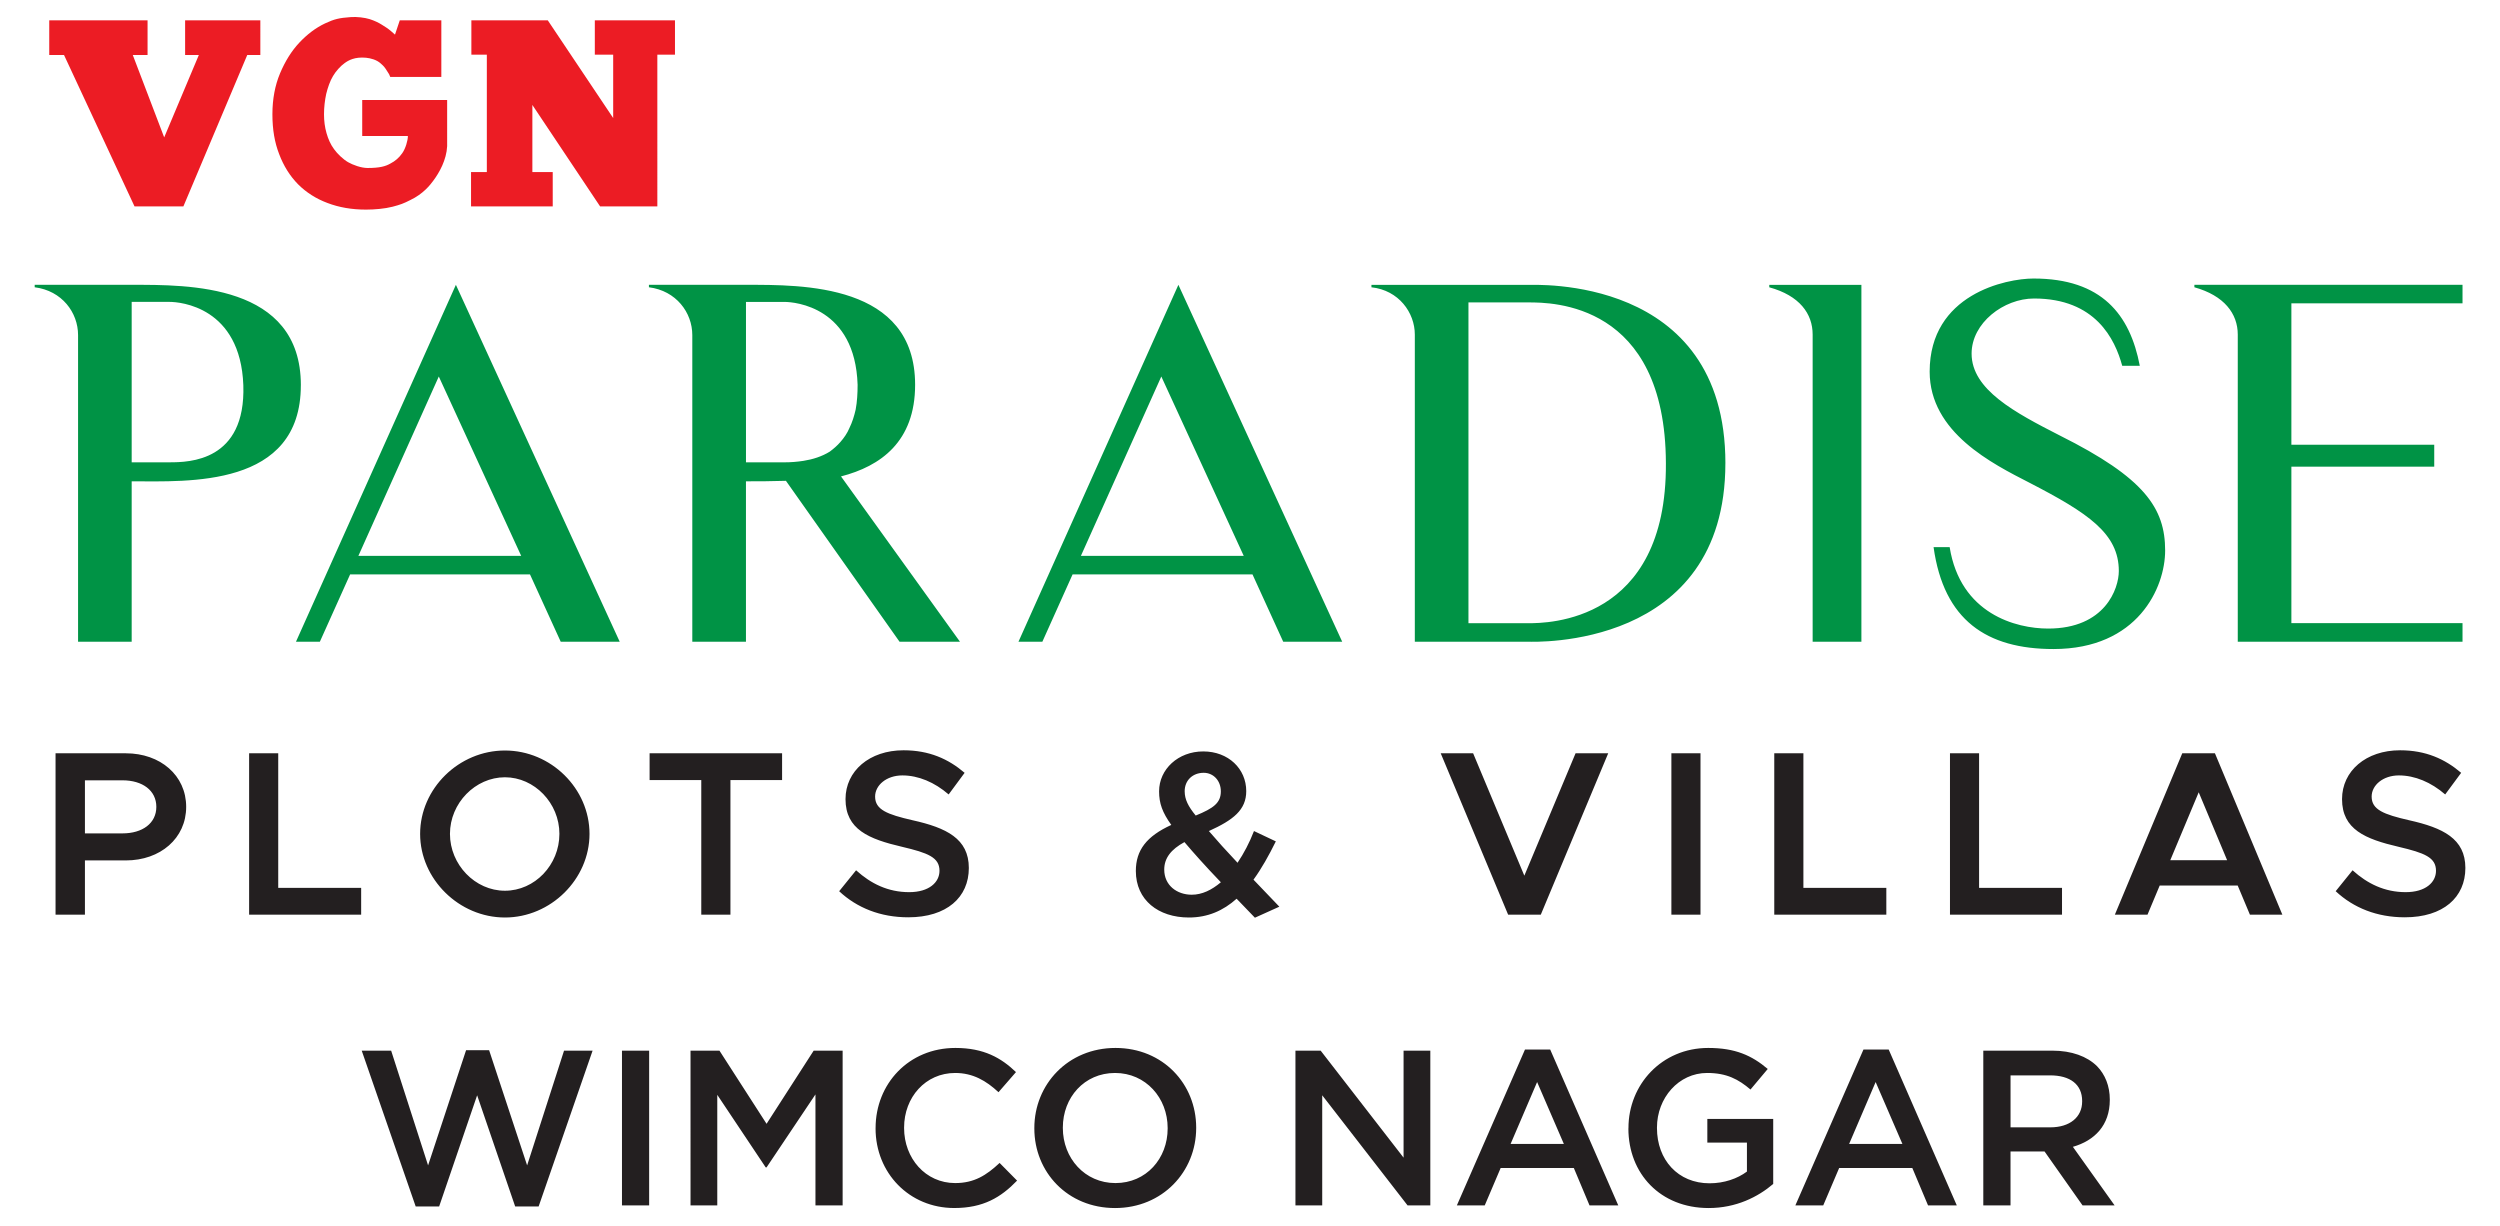 <svg xmlns="http://www.w3.org/2000/svg" id="Layer_1" version="1.1" viewBox="0 0 1111.22 544.83"><defs><style>.st0{fill:#ec1c24;fill-rule:evenodd}.st1{fill:#231f20}.st2{fill:#009345}</style></defs><path d="M133.72 171.25c0 45.72-50.27 42.69-75.19 42.69v71.29H34.7v-136.3c0-9.97-7.14-19.72-19.28-21.24v-1.09h43.12c24.92 0 75.19-.65 75.19 44.64m-25.57.01c-1.29-34.89-28.18-37.06-32.73-37.06h-16.9v71.3h16.9c8.67 0 33.82-.44 32.73-34.24M131.56 285.23l71.08-158.63 72.81 158.63h-26.22l-13.65-29.91h-79.96l-13.44 29.91zm27.73-38.14h72.38l-36.63-79.74zM426.7 285.23h-26.87l-50.49-71.51c-6.5.22-12.58.22-17.77.22v71.29h-23.85v-136.3c0-9.97-7.16-19.72-19.28-21.24v-1.09h43.13c24.91 0 75.19-.65 75.19 44.43 0 25.35-15.38 36.19-32.94 40.73l52.87 73.47m-53.08-88.84c1.53-1.74 3.04-3.91 3.91-6.06 1.3-2.61 2.16-5.42 2.81-8.25.66-3.46.87-7.36.87-11.04-1.09-34.46-27.74-36.84-32.51-36.84h-17.11v71.3h17.11c2.82 0 5.63-.22 8.46-.66 4.11-.64 8.24-1.95 11.69-4.11 1.74-1.3 3.26-2.6 4.77-4.33ZM452.7 285.23l71.08-158.63 72.81 158.63h-26.22l-13.65-29.91h-79.97l-13.43 29.91zm27.74-38.14h72.39l-36.64-79.74zM766.91 205.92c0 83-85.58 79.32-87.54 79.32h-50.5V148.71c0-9.74-7.14-19.71-19.28-21.01v-1.09h69.79c1.96.21 87.54-4.98 87.54 79.31m-26.45 0c-.21-71.5-50.7-71.5-61.1-71.5h-26.66v142.59h26.66c8.23 0 61.53-.22 61.1-71.08ZM827.37 126.61v158.63H805.7V148.71c0-9.31-5.85-17.33-19.28-21.01v-1.09zM962.38 244.72c0 16.46-12.13 43.77-49.63 43.77-29.68 0-48.76-12.78-53.3-45.29h7.15c4.76 29.68 29.47 36.19 43.77 36.19 25.35 0 31.42-17.78 31.42-25.57 0-16.68-13.66-25.78-39.66-39.22-16.47-8.46-44.42-22.32-44.42-49.41 0-34.45 34.02-41.39 46.16-41.39 30.33 0 42.9 16.03 47.24 38.79h-7.81c-3.25-11.92-11.91-29.91-39.21-29.91-13.44 0-27.74 10.84-27.74 24.5 0 16.03 19.28 26.21 39.22 36.4 37.71 18.85 46.81 32.29 46.81 51.15M1094.56 277v8.23h-99.9V148.7c0-9.31-6.06-17.33-19.28-21.01v-1.09h119.18v8.23h-76.07v62.85h63.5v9.75h-63.5v69.56h76.07" class="st2"/><path d="M82.27 24.45h6.11l-15.4 36.62C68.3 48.84 63.7 36.61 59.02 24.45h6.57V9.05h-43.7v15.4h6.57l31.33 67.28h21.73l28.38-67.28h5.82V9.05H82.28v15.4M160.99 60.46h20.31c0 2.04-1.06 5.59-2.5 7.63-1.43 2.04-3.09 3.48-5.28 4.61-2.12 1.21-4.69 1.97-10.12 1.97-2.86 0-6.56-1.36-8.68-2.58-2.11-1.2-4.83-3.77-6.25-5.81-1.52-2.04-2.58-4.45-3.33-7.09-.76-2.64-1.12-5.44-1.12-8.38 0-3.17.37-6.2.98-9.07.68-2.8 1.73-5.82 3.02-7.93 1.21-2.11 3.39-4.52 5.14-5.74 1.73-1.28 4.53-2.86 9.52-2.41 2.11.22 4.75.9 6.56 2.56 1.36 1.21 1.66 1.51 2.79 3.32.91 1.29 1.06 1.67 1.43 2.65h22.71V9.05h-18.48l-2.12 6.34c-.45-.39-.68-.61-1.81-1.59-1.21-1.05-2.64-1.96-4.15-2.88-1.43-.9-3.17-1.72-5.29-2.41-2.18-.68-5.74-1.13-8.52-.9-5.07.38-7.11.83-11.33 2.8-4.15 1.96-7.92 4.83-11.4 8.52-3.54 3.78-6.34 8.32-8.6 13.68-2.25 5.36-3.39 11.47-3.39 18.2s.98 12.53 3.02 17.74c1.97 5.21 4.76 9.67 8.38 13.36 3.63 3.63 8 6.42 13.06 8.31 5.13 1.96 10.8 2.95 17.14 2.95 3.84 0 8.37-.39 11.84-1.29 3.46-.91 4.9-1.44 7.84-2.95 5.74-2.72 8.84-6.72 10.12-8.46 2.79-3.7 5.97-9.36 6.27-15.48V44.45H161v16M264.39 9.05V24.3h8.16v28.16L243.49 9.05h-33.97V24.3h6.87v52.17h-7.02v15.26h36.31V76.47h-9.05V46.65l30.1 45.08h25.45V24.3h7.84V9.05z" class="st0"/><path d="M160.78 467h13.08l16.42 51 16.89-51.21h10.23L234.3 518l16.41-51h12.69l-23.99 69.27h-10.42l-16.91-49.43-16.89 49.43h-10.42zM276.46 467h12.08v68.79h-12.08zM306.93 467h12.86l20.94 32.52L361.67 467h12.87v68.79h-12.08v-49.34l-21.73 32.43h-.39l-21.52-32.24v49.15h-11.89zM389.19 501.59v-.2c0-19.56 14.64-35.59 35.47-35.59 12.68 0 20.35 4.43 26.93 10.73l-7.77 8.94c-5.5-5.12-11.4-8.55-19.26-8.55-13.18 0-22.7 10.8-22.7 24.27v.2c0 13.47 9.52 24.47 22.7 24.47 8.45 0 13.86-3.44 19.75-8.95l7.77 7.86c-7.18 7.46-15.04 12.18-27.92 12.18-20.05 0-34.98-15.62-34.98-35.37M459.75 501.59v-.2c0-19.37 14.94-35.59 36.07-35.59s35.87 16.03 35.87 35.39v.2c0 19.36-14.94 35.57-36.07 35.57s-35.87-16.01-35.87-35.37m59.26 0v-.2c0-13.37-9.72-24.47-23.39-24.47s-23.2 10.9-23.2 24.27v.2c0 13.37 9.73 24.47 23.4 24.47s23.19-10.91 23.19-24.27M575.81 467h11.21l36.85 47.56V467h11.89v68.79h-10.11l-37.94-48.95v48.95h-11.9zM677.83 466.5h11.21l30.26 69.28h-12.78l-6.97-16.61h-32.53l-7.07 16.61h-12.39l30.28-69.28m17.28 41.97-11.89-27.52-11.79 27.52zM723.83 501.59v-.2c0-19.27 14.75-35.59 35.47-35.59 11.99 0 19.37 3.35 26.44 9.34l-7.67 9.14c-5.31-4.51-10.52-7.36-19.27-7.36-12.68 0-22.3 11.1-22.3 24.27v.2c0 14.15 9.33 24.57 23.38 24.57 6.49 0 12.39-2.07 16.61-5.21v-12.88h-17.6v-10.51h29.28v28.89c-6.78 5.79-16.51 10.71-28.69 10.71-21.52 0-35.68-15.33-35.68-35.37M828.29 466.5h11.21l30.27 69.28h-12.78l-6.98-16.61h-32.53l-7.07 16.61h-12.39zm17.31 41.97-11.9-27.52-11.79 27.52zM881.56 467h30.67c8.64 0 15.43 2.55 19.85 6.88 3.64 3.74 5.7 8.84 5.7 14.83v.2c0 11.3-6.78 18.08-16.41 20.84l18.56 26.05h-14.25l-16.9-23.98h-15.13v23.98h-12.1v-68.79m29.79 34.08c8.65 0 14.15-4.52 14.15-11.5v-.2c0-7.37-5.31-11.4-14.25-11.4h-17.58v23.1zM24.69 334.83h31.23c15.35 0 26.83 9.82 26.83 23.81s-11.48 23.81-26.83 23.81H37.75v24.12H24.69v-71.73m29.76 35.59c8.87 0 15.04-4.49 15.04-11.79s-6.17-11.8-15.04-11.8h-16.7v23.59zM160.53 394.66v11.91h-49.8v-71.74h12.94v59.83zM186.74 370.65c0-20.15 17.23-37.06 37.7-37.06s37.59 16.91 37.59 37.06-17.23 37.17-37.59 37.17-37.7-17.02-37.7-37.17m61.91 0c0-13.67-11.07-25.16-24.22-25.16S200 356.98 200 370.65s11.16 25.27 24.43 25.27 24.22-11.48 24.22-25.27M311.71 346.74h-22.97v-11.91h58.89v11.91h-22.96v59.83h-12.96zM373 396.13l7.52-9.3c6.57 5.95 14.2 9.72 23.59 9.72 8.88 0 13.48-4.39 13.48-9.5 0-5.96-5.12-7.94-16.61-10.65-14.82-3.45-25.16-7.72-25.16-21.2 0-12.52 10.65-21.71 25.79-21.71 11.39 0 19.95 3.86 27.15 10.02l-7.1 9.61c-6.27-5.43-13.47-8.46-20.57-8.46s-12.12 4.39-12.12 9.4c0 5.84 5.33 7.93 16.71 10.54 14.94 3.34 24.95 8.15 24.95 21.2s-9.81 21.93-26.93 21.93c-12.33 0-22.77-4.18-30.7-11.59M557.8 407.92l-8.14-8.45c-5.96 5.33-12.84 8.35-21.2 8.35-13.57 0-23.59-7.73-23.59-20.67 0-9.3 4.8-15.46 15.76-20.48-3.97-5.53-5.43-9.6-5.43-14.92 0-9.82 8.46-17.75 19.63-17.75s19.11 7.72 19.11 17.64c0 8.36-5.75 12.84-16.61 17.75 3.66 4.28 7.63 8.67 12.74 14.1 2.81-4.17 5.33-8.99 7.31-14.1l9.71 4.59c-3.14 6.37-6.37 12.12-9.93 17.02 3.34 3.55 7.21 7.52 11.49 12.01l-10.86 4.9m-15.13-15.75c-7.1-7.41-12.12-13.06-16.19-17.86-5.94 3.23-8.98 7.1-8.98 12.22 0 7 5.64 11.17 12.22 11.17 4.59 0 8.87-2.09 12.95-5.53m-16.08-40.41c0 3.55 1.56 6.68 4.9 10.75 7.94-3.24 11.17-5.64 11.17-10.75 0-4.7-3.24-8.25-7.63-8.25-4.79 0-8.45 3.24-8.45 8.25ZM714.83 334.83l-29.97 71.74h-14.51l-29.97-71.74h14.41l22.76 54.4 22.77-54.4zM742.91 334.83h12.94v71.73h-12.94zM838.45 394.66v11.91h-49.81v-71.74h12.95v59.83zM916.54 394.66v11.91h-49.8v-71.74h12.94v59.83zM994.63 393.61h-34.67l-5.42 12.95h-14.51l29.96-71.73h14.52l29.97 71.73h-14.42zm-4.7-11.26-12.63-30.19-12.64 30.19zM1038.18 396.13l7.51-9.3c6.58 5.95 14.21 9.72 23.61 9.72 8.88 0 13.47-4.39 13.47-9.5 0-5.96-5.12-7.94-16.6-10.65-14.82-3.45-25.16-7.72-25.16-21.2 0-12.52 10.64-21.71 25.8-21.71 11.38 0 19.94 3.86 27.15 10.02l-7.1 9.61c-6.27-5.43-13.48-8.46-20.58-8.46s-12.11 4.39-12.11 9.4c0 5.84 5.33 7.93 16.71 10.54 14.93 3.34 24.95 8.15 24.95 21.2s-9.81 21.93-26.94 21.93c-12.32 0-22.77-4.18-30.69-11.59" class="st1"/></svg>